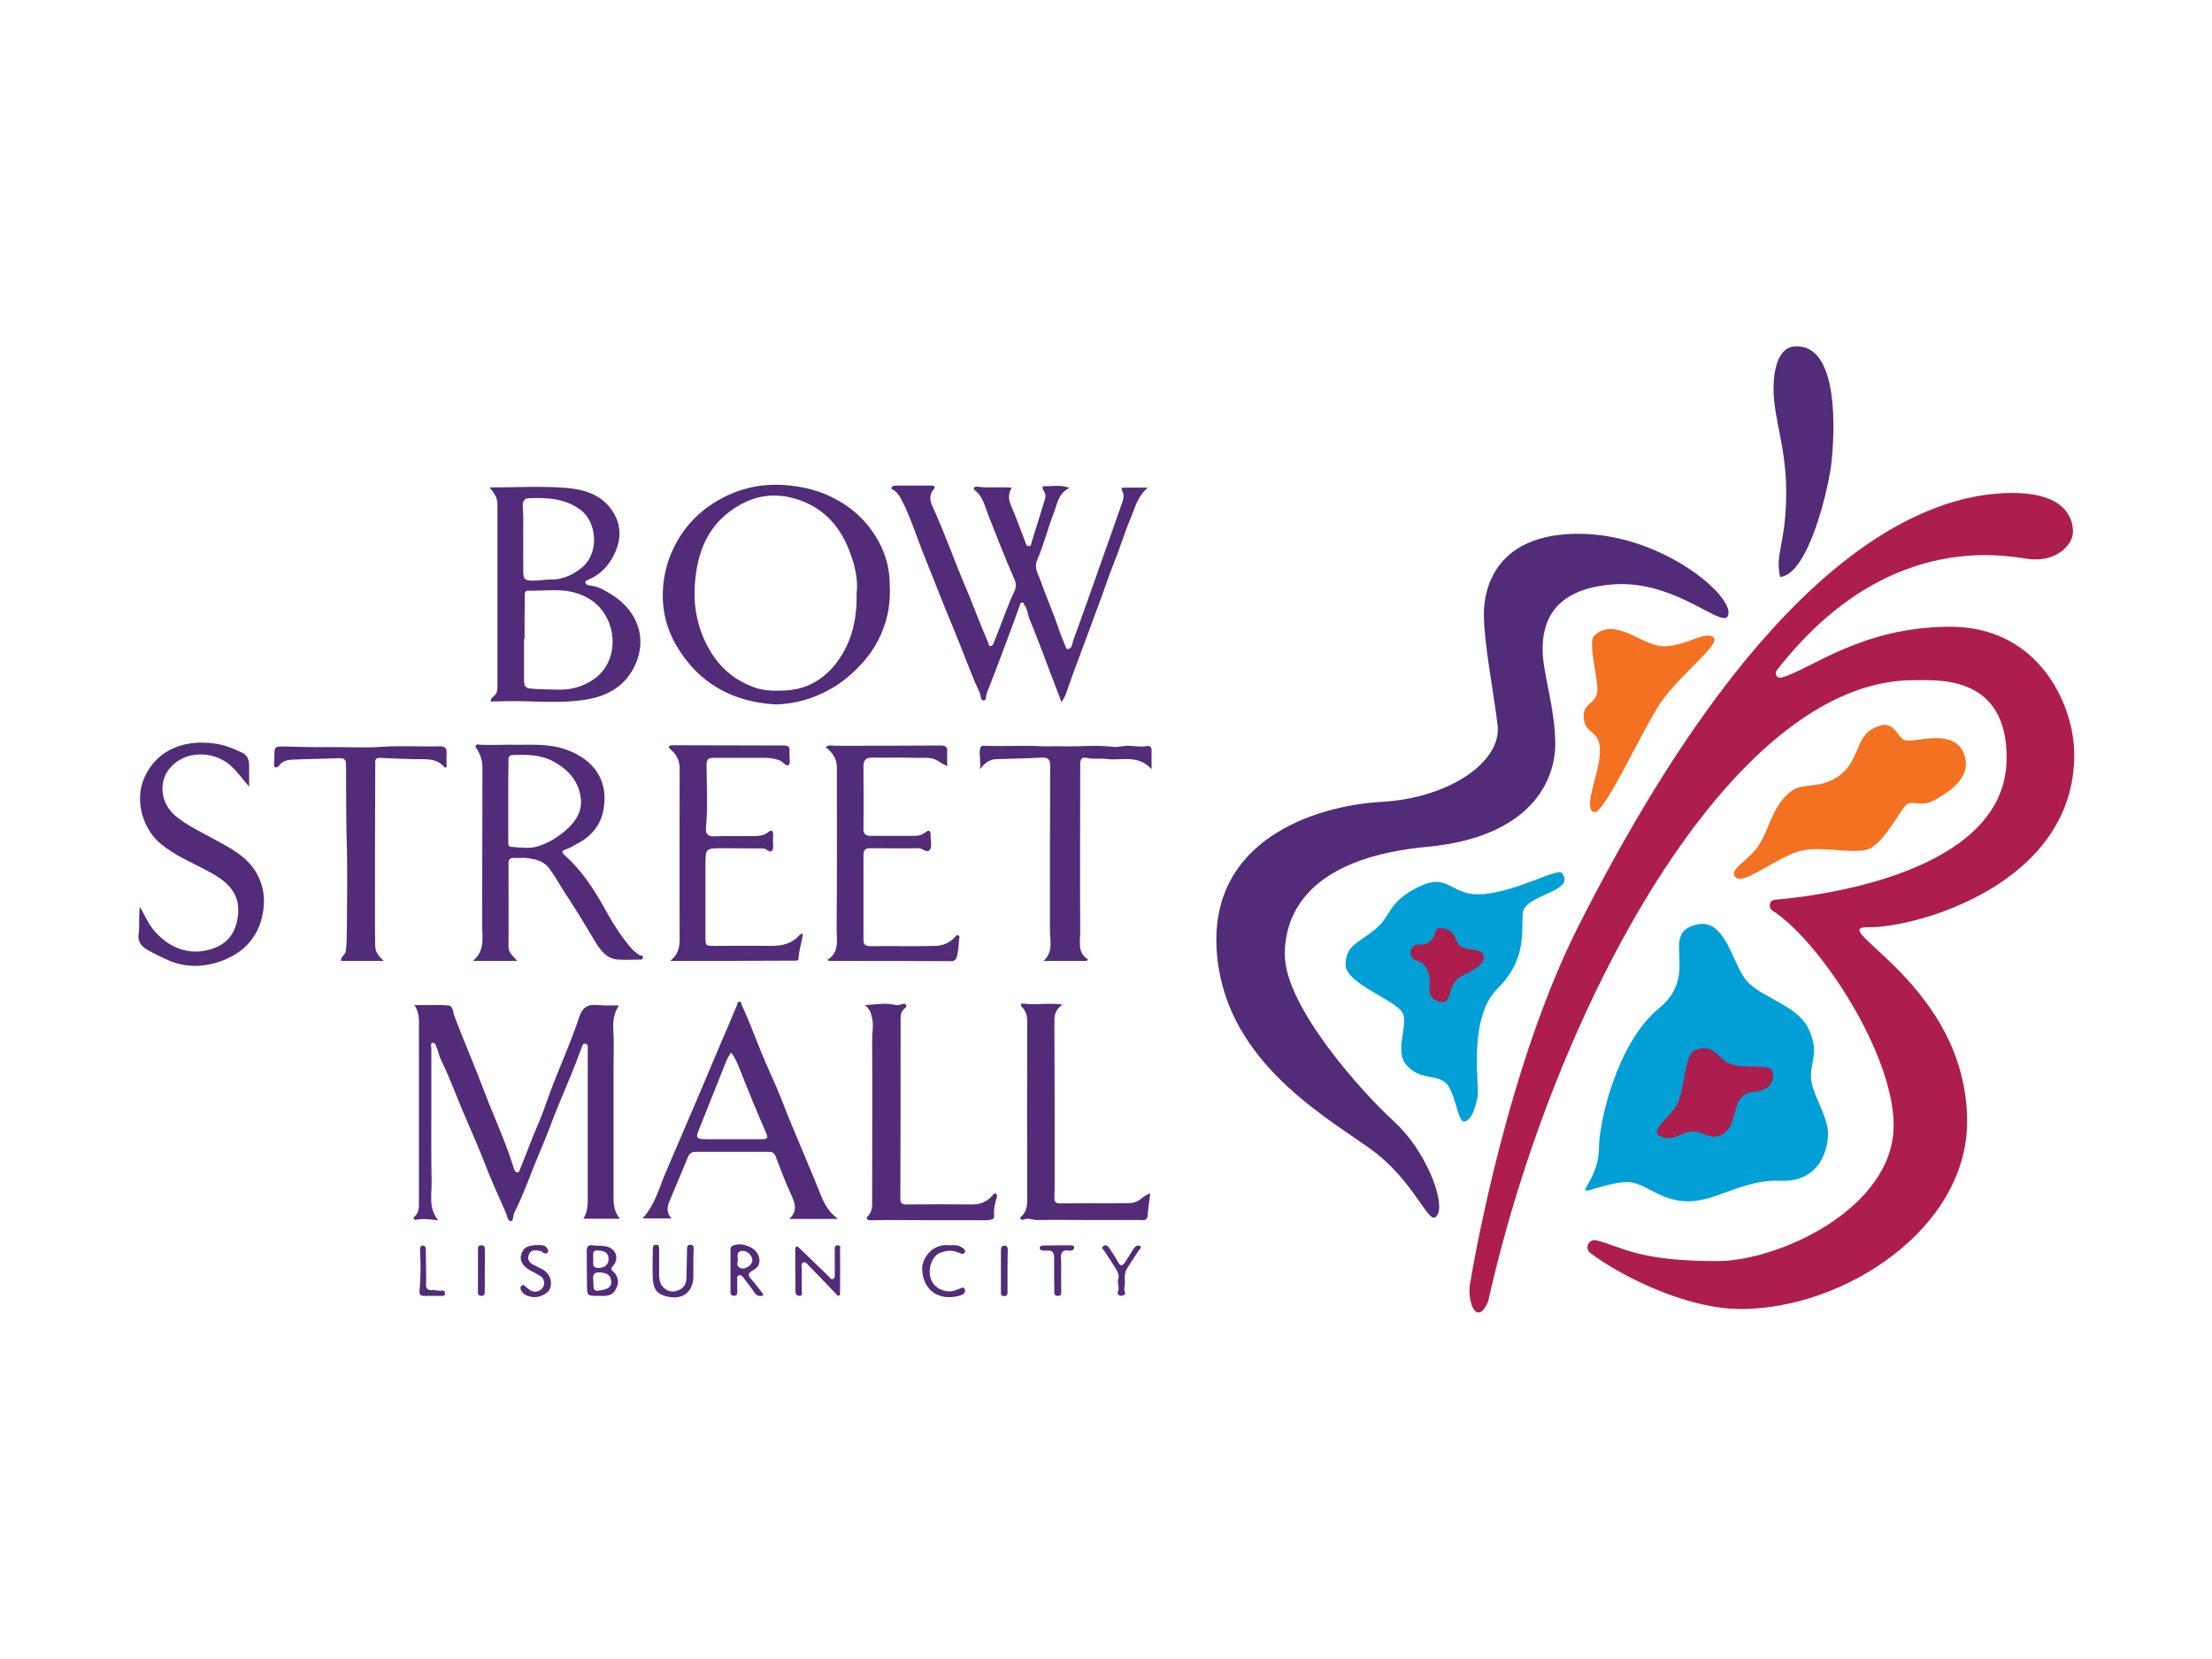 <?xml version="1.0" encoding="utf-8"?>
<!-- Generator: Adobe Illustrator 27.6.1, SVG Export Plug-In . SVG Version: 6.00 Build 0)  -->
<svg version="1.1" id="Layer_1" xmlns="http://www.w3.org/2000/svg" xmlns:xlink="http://www.w3.org/1999/xlink" x="0px" y="0px"
	 width="840px" height="630px" viewBox="0 0 840 630" style="enable-background:new 0 0 840 630;" xml:space="preserve">
<style type="text/css">
	.st0{fill:#AD1E4E;}
	.st1{fill:#F37121;}
	.st2{fill:#00A0D6;}
	.st3{fill:#522B79;}
</style>
<g>
	<path class="st0" d="M558.1,488.6c0-0.7,0.2-1.3,0.3-2c1.6-9.5,14.5-82.7,41.2-135.3c69.6-137.4,129.2-164.1,164.6-164.1
		c20.3,0,23,9.8,23,14.7s-5.9,11.1-15.4,10.5c-5.6,0-53.3-14.2-97.1,42.2c-1,1.3,0.2,3.2,1.8,2.7c10.9-2.9,30.3-19.3,64.1-19.3
		c33.8,0,47.1,29.8,47.1,48.6c0,49.6-60.9,65.9-78.2,65.5c-17.3-0.4,37.5,21.6,37.5,73.8c0,40.8-46.8,71.2-85.9,71.2
		c-21.7,0-47.2-13.6-57.2-21.3c-2.3-1.8-0.6-5.4,2.2-4.8c9.7,2.3,15.4,7.9,46,7.9c23.3,0,67-20,67-51.6c0-27.1-27.9-69.8-46-81.5
		c-1.7-1.1-1.2-4,0.8-4.1c27.1-2.4,87.6-13.4,88.1-53.3c0.4-32.4-26.4-30.1-35.4-30.1c-69.3,0-136.5,124.4-161.5,236
		C561.2,503.2,557.5,496,558.1,488.6z"/>
	<path class="st1" d="M710.7,277c9-5.3,9.3,3.4,13,4.2s18.1-4.8,22,4.8s-6.8,15.5-11.6,18.1s-8.5-0.8-10.7,2
		c-2.3,2.8-7.6,12.7-12.7,15.8c-5.1,3.1-17.8-0.8-26.5,1.1s-22,13.3-25.1,10.2c-3.1-3.1,5.6-6.5,9.3-13s4.5-12.7,10.2-18.4
		c5.6-5.6,11-1.4,19.2-6.8S704.5,280.7,710.7,277z"/>
	<path class="st1" d="M605.4,241.4c8-7.4,17.8,3.7,26,4s15.8-5.9,19.2-3.5s-12.4,14-19.8,24.7c-7.3,10.7-21.5,42.6-25.4,41.8
		c-4-0.8,0.6-12.2,1.7-18.6c2.3-13.3-4.5-9.9-5.6-16.4c-1.1-6.5,4.8-5.9,5.1-11C606.8,257.2,602.9,243.7,605.4,241.4z"/>
	<path class="st2" d="M593.1,331.5c5.7,7.3-14.1,8-14.8,15.2c-0.7,7.2,1.7,17.5-9.7,28.8c-11.4,11.3-6.6,37.3-7.5,41.1
		c-0.8,3.8-2.1,8.6-4.9,9.3c-2.8,0.7-3.4-12-7.6-15c-4.2-3-9.2-0.8-14.3-6.2c-5.1-5.4,0.6-15.1-1.6-19.9
		c-2.1-4.8-21.7-11.2-21.7-18.4c0-7.3,4.5-8.1,11.2-13.5c6.6-5.4,4.5-10.2,16.5-16.1c12-5.9,12,4,24.9,2.7
		C576.5,338.3,591.6,329.5,593.1,331.5z"/>
	<path class="st0" d="M547.2,352.4c6.2,0.7,4.8,4.8,7.3,6.8c2.5,2,7.6,0.6,8.8,3.4s-2.8,5.6-8,7.9s-4.1,9-6.6,9.9
		c-2.5,0.8-6.5-1.7-5.9-5.1c0.6-3.4-0.3-9.3-4.5-10.4c-4.2-1.1-2.8-6.2,0-6.2c2.8,0,3.9-0.1,5.6-2.1
		C545.5,354.5,544.7,352.1,547.2,352.4z"/>
	<path class="st2" d="M644.8,351c10.6-2.1,13.1,15.4,18.6,21.6c5.5,6.2,19.1,9.2,23.3,17.9c4.2,8.8,1.1,11.7,1,18.1
		s6.9,15.5,6.5,22.6c-0.4,7.1-4.2,17.8-18.2,17.2c-14-0.6-24.1,7.8-34.9,7.8s-16.4-7.2-22.9-7.3s-15,3.7-16.1,3.2
		c-1.1-0.4,5.1-6.6,5.1-16.2s6.8-40,22.9-53.1C646.2,369.6,629.4,354.1,644.8,351z"/>
	<path class="st0" d="M643.4,398.9c7.2-2.8,8.5,2.1,12.5,4.6c4,2.5,15.5,0.7,16.8,2.6c1.3,1.9,1.5,7.8-6.9,8.6
		c-8.5,0.8-5.7,10.8-10.3,15s-7.9,0.4-12.1,0c-4.2-0.4-8,4.2-12.7,1.9c-4.7-2.3,2.8-6.5,6-11.9C639.8,414.3,639.7,400.4,643.4,398.9
		z"/>
	<path class="st3" d="M681.1,131.6c17.8-1.8,15.5,33.9,14.4,44s-8.8,42.6-19.5,43.5c-2-8.9,2-12.1,2.3-30.5s-4.8-29.4-4.8-40.9
		S677.4,131.9,681.1,131.6z"/>
	<path class="st3" d="M546.1,460.8c-3.1,7.3-7.6-11.9-26.5-25.1c-18.9-13.3-55.3-34.4-57.6-75.4s36.7-54.3,62.7-55.8
		c26-1.5,45.7-15.4,44-29.2c-1.7-13.8-5.2-31.3-5.2-42.1c0-10.7,5.2-30.5,35.9-30.5s57.6,22.3,57,30.2s-18.9-12.7-43.5-11
		c-24.6,1.7-27.1,16.1-27.1,24.8s4.8,22.3,4.8,35.9c0,13.6-9,35.3-48.8,39c-39.8,3.7-53.9,21.2-53.9,40.9
		c0,19.8,29.6,52.6,41.5,63.4C541.3,436.8,548.4,455.4,546.1,460.8z"/>
	<g id="SXfVAS_00000054964593186121679670000003711260970652042658_">
		<g>
			<g>
				<path class="st3" d="M166.4,463.4c-3.3-0.4-5.8-0.7-8.4-0.2c-0.7,0.1-1.4-0.4-0.5-1.3c1.5-1.3,1.6-3.1,1.6-4.9
					c0-23.1,0-46.2,0-69.3c0-2-0.4-3.9-1.7-6c4.4,0,8.6-0.2,12.8,0.1c1.9,0.1,1.8,2.6,2.3,3.9c3.6,9.6,7.7,18.9,11.3,28.5
					c3.7,9.8,8.2,19.3,11.3,29.4c0.2,0.7,0.6,1.6,1.4,1.6c0.8,0,0.8-0.9,1.1-1.5c2.2-5.3,4.1-10.7,6.4-16c2.3-5.2,4-10.7,6.1-16.1
					c3.3-8.4,7-16.7,9.8-25.2c1.4-4.3,3.6-5.1,7.5-4.7c2.2,0.2,4.5,0.1,6.8,0.1c0.2,0,0.5,0.1,0.8,0.1c-1.8,2.7-2.3,5.6-2.1,8.8
					c0.3,4.8,0.1,9.7,0.1,14.6c0,16.6,0,33.2,0,49.8c0,2.7,0.4,5.3,2.4,7.7c-4.8,0-9.3,0-13.9,0c1.6-2.4,1.7-5.1,1.7-7.7
					c0-18.8,0-37.5,0-56.3c0-0.4,0-0.9,0-1.3c0-0.7-0.3-1.1-1.1-1.2c-0.6,0-0.8,0.4-1,0.9c-2.6,7.3-5.7,14.5-8.7,21.7
					c-2.7,6.5-5,13.1-7.8,19.5c-3.1,7.3-5.6,14.8-9.2,21.9c0,0.1-0.1,0.1-0.1,0.2c-0.5,1.1-0.2,3.3-1.5,3.2c-1-0.1-1.3-2.3-1.9-3.6
					c-2.4-5.5-4.9-10.9-7.1-16.5c-2.5-6.5-5.2-12.8-8-19.2c-3.2-7.2-5.7-14.6-9.2-21.6c-0.8-1.6-1.1-3.4-1.8-5.1
					c-0.3-0.7-0.5-1.8-1.4-1.7c-1.1,0.1-0.6,1.3-0.6,2c0,6.2,0,12.3,0,18.5c0,10.8-0.1,21.5,0.1,32.3
					C164,453.6,162.6,458.7,166.4,463.4z"/>
				<path class="st3" d="M384.2,185.2c-1.4,2.4-1.3,4.5-0.2,6.9c1.9,4.5,3.6,9.1,5.3,13.6c0.3,0.7,0.4,1.7,1.3,1.7
					c1.1,0.1,1-1,1.2-1.7c1.7-5.4,3.4-10.7,5-16.1c0.4-1.2,0.2-2.4-0.6-3.5c-0.5-0.7-0.4-1.6,0.5-1.5c2.9,0.2,6-0.7,9.4,0.7
					c-4.3,2.1-4.6,6.1-5.9,9.4c-2.3,5.9-3.8,12.1-6.3,17.9c-1.4,3.2,0.4,5.4,1.2,7.8c2.2,6.3,5,12.5,7.1,18.9
					c0.7,2.1,1.7,4.3,2.5,6.4c0.2,0.4,0.4,0.9,0.9,0.8c0.8-0.2,1.4-0.9,1.5-1.6c0.4-1.8,1.1-3.4,1.7-5.1c3.2-8.8,6.3-17.6,9.4-26.4
					c2.6-7.4,5.2-14.7,7.8-22.1c0.6-1.6,1.1-3.3,0.1-5c-0.3-0.5-0.3-1.1,0.4-1.1c2.9-0.1,5.8,0,9.4,0c-4.1,3.4-4.9,7.8-6.6,11.7
					c-2.4,5.8-4.2,11.8-6.6,17.7c-1.8,4.5-3.3,9.2-5,13.7c-2.4,6.3-4.6,12.6-7,18.9c-2.1,5.5-4.1,11-6,16.5c-0.3,1-0.9,1.6-1.6,2.9
					c-1.5-4-2.9-7.6-4.3-11.3c-2.6-6.9-5.2-13.8-8-20.6c-0.6-1.6-0.6-3.4-1.7-4.8c-0.3-0.4-0.2-1-0.9-1.1c-0.7,0-0.8,0.6-0.9,1
					c-2,5.6-4.1,11.2-6.2,16.8c-2.1,5.6-4.2,11.2-6.4,16.7c-0.4,0.9,0.1,2.8-1.3,2.7c-1.1-0.1-0.9-1.8-1.3-2.8
					c-3.5-7.5-6.2-15.3-9.4-23c-2.2-5.5-4.6-11-6.7-16.5c-2.5-6.5-5.3-13-7.7-19.6c-1.8-4.9-3.6-9.9-6.1-14.6
					c-0.7-1.3-1.5-2.5-2.8-3.4c-0.4-0.3-1.2-0.3-0.8-1c0.2-0.5,0.8-0.7,1.3-0.7c4.6,0,9.2,0,13.8,0c0.8,0,1.9,0.3,0.8,1.5
					c-1.8,2.1-1.3,4.6-0.3,6.6c4.5,9.8,8,19.9,12.2,29.8c3.1,7.2,5.7,14.6,8.9,21.8c0.2,0.5,0,1.3,1,1.2c0.7-0.1,0.9-0.8,1.1-1.3
					c2.7-6.4,4.8-13.1,7.8-19.4c0.8-1.6,0.7-3.3-0.1-4.9c-3.5-7.9-6.6-16.1-9.8-24.1c-1.3-3.3-2-7.1-5.2-9.5
					c-0.2-0.2-0.4-0.8-0.3-0.8c0.3-0.3,0.8-0.6,1.1-0.5C375.2,185.4,379.6,184.8,384.2,185.2z"/>
				<path class="st3" d="M294.6,267.5c-16.2-0.9-29.1-7.8-37.6-22.1c-3.3-5.5-5.1-11.7-5.3-18c-0.2-6.8,1.2-13.5,4.3-19.7
					c4.3-8.6,10.8-14.9,19.3-19.1c7.5-3.7,15.4-5.1,23.9-4.3c6.1,0.6,11.9,2,17.3,4.8c6.7,3.4,12.2,8.3,16.1,14.7
					c3,4.9,4.9,10.3,5.2,16.1c0.3,5,0.2,9.9-1.1,14.8c-1.5,5.7-4.1,10.9-7.8,15.4c-4.2,5-9,9.3-14.9,12.3
					C307.9,265.6,301.5,267.3,294.6,267.5z M325.3,225.1c0.6-4.6-0.5-9.9-2.4-15c-3.4-9.4-9.3-16.7-19.3-20.2
					c-10-3.5-18.9-1.5-26.8,4.6c-9.3,7.1-12.4,17.4-13,28.6c-0.4,8.6,1.5,16.7,5.9,24.1c3.8,6.4,9.1,10.9,16.1,13.6
					c4,1.6,8.1,1.6,12.2,1.4c8.3-0.3,14.9-4.2,19.8-10.7C323.4,244,325.5,235.4,325.3,225.1z"/>
				<path class="st3" d="M185.9,185.1c10.1,0,19.7-0.6,29.2,0.2c6.6,0.5,13.2,2.5,17.3,8.5c3.7,5.4,3.6,11.1,0.8,16.8
					c-2.1,4.3-5.3,7.7-9.9,9.6c-0.5,0.2-1.1,0.4-1,1c0.2,0.9,1.2,1.1,1.9,1.2c2.7,0.2,4.9,1.5,7.1,2.8c9.2,5.3,14.5,14.9,10.6,25.6
					c-2.9,7.9-9.1,12.8-17.5,14.5c-11.2,2.3-22.5,0.6-33.8,1c-1.4,0.1-2.9,0-4.3,0.1c0-1.5,1.6-2,2.2-3.2c0.4-0.8,0.4-1.7,0.4-2.5
					c0-23.1,0-46.2,0-69.3C188.9,189,187.7,187.3,185.9,185.1z M199.2,242.5c-0.1,0-0.2,0-0.2,0c0,5.3,0,10.6,0,15.9
					c0,1.6,0.2,2.9,2.5,3.1c3.6,0.3,7.3,0.3,10.9,0.4c4.6,0,8.8-1.1,12.7-3.7c7.1-4.6,8.8-13.3,6.7-20.2
					c-2.2-7.1-7.3-11.5-14.5-13.2c-5.5-1.3-11.2-0.3-16.8-0.5c-1.3,0-1.2,1.1-1.2,2.1C199.2,231.7,199.2,237.1,199.2,242.5z
					 M198.7,202.5C198.8,202.5,198.8,202.5,198.7,202.5c0,4.8,0,9.6,0,14.4c0,3.1,0.6,3.6,3.8,3.6c2.1,0,4.1-0.4,6.2-0.4
					c4.7,0.1,8.6-1.6,12.2-4.5c6.9-5.6,5.8-17.5-0.6-22.1c-5.9-4.3-12.8-4.6-19.7-4.3c-1.5,0.1-2.1,1.2-2.1,2.8
					C198.8,195.6,198.7,199,198.7,202.5z"/>
				<path class="st3" d="M196.4,364.9c-5.7,0-10.9,0-16.8,0c4.7-3.9,3.5-8.9,3.5-13.5c0.1-19.9,0-39.8,0.1-59.7c0-2.6-0.6-4.9-2-7.1
					c-0.3-0.5-0.9-1-0.4-1.6c0.3-0.5,0.9-0.3,1.4-0.2c3.7,0.2,7.3,0,11,0c7.4,0.2,14.8-0.7,21.9,1.9c10.9,3.9,16.5,12.4,13.8,24
					c-1.2,5.1-4.7,9.1-9.5,11.6c-1.4,0.7-2.6,1.6-4.1,2.1c-2.1,0.7-2.4,1-0.5,2.7c6.2,5.6,10.7,12.5,14.7,19.7
					c3,5.5,6.3,10.8,10.5,15.6c0.8,0.9,1.8,1.5,2.8,2.3c0.5,0.3,1.6-0.1,1.3,1.1c-0.2,0.8-1,0.6-1.5,0.6c-2.6,0-5.2,0.2-7.8,0
					c-4.8-0.3-7-3.9-9.2-7.5c-3.5-5.9-7-11.7-10.8-17.4c-2.1-3.2-3.9-6.6-6.2-9.7c-2.1-2.8-4.9-3.4-7.9-3.9c-1.8-0.3-3.6,0-5.5-0.1
					c-1.6-0.1-2.1,0.6-2.1,2.2c0,10.4,0.1,20.8,0,31.3C193,361.7,194.7,362.9,196.4,364.9z M193,303.9
					C193,303.9,193,303.9,193,303.9c0,5.1,0,10.2,0,15.4c0,0.9-0.1,2.3,1.1,2.3c3.4,0.2,6.9,0.8,10.1-0.2c3.7-1.1,7.2-3.2,10.2-5.7
					c3.7-3.1,6.7-7.1,6.2-12.2c-0.6-6.5-4.6-11.1-10.2-14.2c-4.8-2.7-10-2.8-15.3-2.6c-1.6,0-2.1,0.5-2,2.1
					C193,293.8,193,298.8,193,303.9z"/>
				<path class="st3" d="M318.2,462.9c-6.5,0-12.3,0-18.5,0c3.2-2.9,2.3-5.8,0.8-9.1c-2.2-4.7-4-9.6-5.9-14.5
					c-0.5-1.4-1.2-1.9-2.6-1.9c-9.3,0-18.6,0-27.8,0c-1.6,0-2.4,0.6-3,2.1c-2.3,5.7-4.8,11.3-7.1,17c-0.8,2-1,4.2,0.9,6.2
					c-3.8,0-7.2,0-11,0c4.8-5.2,6.3-11.7,8.9-17.7c4-9.3,8-18.7,12-28c3.1-7.4,6.3-14.8,9.4-22.2c1.9-4.4,3.8-8.8,5.6-13.2
					c0.2-0.5,0.1-1.1,0.8-1.2c0.9-0.1,0.7,0.7,1,1.3c2.7,5.8,4.9,11.8,7.3,17.7c2.5,6.2,5.5,12.2,7.9,18.4
					c2.5,6.7,5.4,13.2,8.1,19.8c2.1,5.2,4.4,10.3,6.4,15.5C312.9,456.9,314.5,460.1,318.2,462.9z M277.6,399.7c-0.6,1.1-1.3,2-1.7,3
					c-3.5,8.8-7,17.6-10.5,26.3c-1.3,3.1-0.9,3.6,2.6,3.6c7.2,0,14.4,0,21.6,0c1.2,0,2.3-0.2,1.5-2c-3.6-8.2-7-16.5-10.3-24.9
					C280,403.8,279.2,401.6,277.6,399.7z"/>
				<path class="st3" d="M94.6,298.7c-2.5-2.8-4.5-5.8-7.3-8.2c-6.1-5.3-16.9-5.8-22.8,1.2c-4.5,5.4-3.5,13.4,2.2,18.2
					c4.5,3.7,9.8,6.1,14.8,8.9c5.7,3.1,11.7,6.1,15.4,11.9c3.4,5.5,4.1,11.3,2.6,17.6c-2,8.3-7.4,13.5-14.8,16.4
					c-6.7,2.6-13.9,3-20.9-0.1c-2.7-1.2-5.4-2.5-8-4c-2.3-1.4-3.5-3.2-3.2-5.7c0.5-3.3,0-6.6,0.5-10.6c2,3.5,3.3,6.7,5.6,9.3
					c6.3,7.2,14.7,9.7,23.2,6.2c5.4-2.2,7.9-6.7,8.5-12.4c0.9-9-5-13.2-11.8-16.8c-6-3.2-12.2-5.7-17.6-10.2
					c-6.7-5.5-10.2-16.6-6-25.5c5-10.7,15.6-14,26.2-12.6c3.9,0.5,7.4,1.9,10.9,3.6c1.7,0.8,2.4,2.5,2.5,4.3
					C94.6,293,94.6,295.8,94.6,298.7z"/>
				<path class="st3" d="M254.5,364.9c3-2.3,3.6-5.1,3.6-8.4c-0.1-21.5,0-43.1,0-64.6c0-2.8-1-5.2-3.1-7c-0.4-0.4-1.2-0.7-0.9-1.4
					c0.3-0.6,1-0.5,1.6-0.5c14,0,27.9,0.1,41.9,0.1c1.8,0,2.4,0.6,2.2,2.2c0,0.2,0,0.3,0,0.5c-0.1,1.6,0.5,4-0.3,4.7
					c-1,0.8-2.3-1.5-3.8-1.9c-1.6-0.5-3.2-0.8-4.8-0.8c-6.7,0-13.3,0-20,0c-1.6,0-2.6,0.3-2.6,2.7c0.1,8,0.5,15.9-0.2,23.9
					c-0.2,1.8,0.4,3.3,2.9,3.2c5.1-0.2,10.2,0,15.3-0.1c1.9,0,3.9-0.2,5.6-1.6c1.1-0.9,1.7-0.4,1.7,1c0,0.8,0,1.6-0.1,2.3
					c0,1.3,0.4,3-0.3,3.8c-0.9,1.1-2.1-0.8-3.3-0.8c-5.1,0-10.2-0.1-15.4-0.1c-6.6,0-6.6,0-6.6,6.6c0,8.9,0,17.9,0,26.8
					c0,3.7,0,3.7,3.6,3.7c6.9,0,13.7-0.1,20.6,0c4.5,0.1,8.5-0.6,11.6-4.2c0.2-0.2,0.6-0.3,1.2-0.5c-0.4,3.3-1.5,6.4-1.7,9.6
					c0,0.8-0.8,0.7-1.5,0.7C286.1,364.9,270.3,364.9,254.5,364.9z"/>
				<path class="st3" d="M313.5,283.7c1.3-1,2.6-0.5,3.9-0.5c13.3,0,26.6,0,39.8-0.1c1.9,0,2.7,0.6,2.5,2.5c-0.1,1.7,0,3.4,0,5.4
					c-1.5-0.8-2.7-1.5-3.8-2.2c-2.5-1.5-5.3-0.9-8-1c-5.5-0.2-11.1,0-16.7-0.1c-2.3,0-3.3,0.9-3.3,3.2c0,8,0.1,16,0,24
					c0,1.9,1,2.5,2.5,2.5c5.8,0,11.6,0.1,17.4,0c1.3,0,2.5-0.5,3.6-1.3c1.3-1.1,2-0.8,2,1c0,0.2,0,0.3,0,0.5c0,1.7,0.6,3.9-0.3,5.1
					c-1.1,1.5-2.8-0.7-4.4-0.6c-6.2,0.1-12.3,0-18.5,0c-1.6,0-2.3,0.8-2.3,2.5c0,10.8,0,21.5,0,32.3c0,1.8,0.8,2.4,2.5,2.4
					c8.2-0.1,16.5,0.1,24.7-0.1c2.8,0,5.4-1.1,7.4-3.2c0.4-0.4,0.7-1.1,1.4-0.8c0.7,0.3,0.4,1.1,0.3,1.6c-0.1,2-0.3,4-0.7,5.9
					c-0.2,1.1-0.6,2.3-2.3,2.3c-15.5-0.1-30.9-0.1-46.4-0.1c-0.1,0-0.3-0.2-0.6-0.4c4.7-2.9,3.5-7.6,3.5-11.8
					c0.2-20.2,0.1-40.5,0.1-60.7C318,288.4,316.2,285.8,313.5,283.7z"/>
				<path class="st3" d="M412.6,364.9c-5.3,0-10.5,0-16.3,0c3.8-3.5,2.4-7.8,2.4-11.8c0-20.8,0-41.5,0.1-62.3c0-2.4-0.7-3.2-3.1-3.1
					c-5.9,0.3-11.8,0.4-17.6,0.6c-2.5,0.1-4.2,1.6-6,3.8c0.5-2.8-0.3-5,0-7.3c0.2-1.3,0.6-1.7,1.7-1.6c7.4,0.3,14.7-0.2,22.1,0.2
					c2.6,0.1,5.3-0.1,7.9,0c6.2,0.2,12.4-0.6,18.6,0.2c1.4,0.2,2.9-0.1,4.4-0.3c2.9-0.4,5.8,0.6,8.7,0c0.8-0.2,1.8,0.2,1.8,1.4
					c0,2.2,0,4.4,0,7.4c-5.2-5.8-11.5-3.1-17.2-3.9c-2.5-0.3-5,0.2-7.5-0.4c-1.6-0.3-2.4,0.3-2.4,2.3c0,21.4-0.1,42.7,0,64.1
					c0,3.6-1.1,7.6,3,10.2C413,364.6,412.8,364.7,412.6,364.9z"/>
				<path class="st3" d="M169,291.6c-3.2-4-7.5-3.2-11.7-3.3c-4.3-0.1-8.5-0.3-12.8-0.5c-1.2-0.1-2.1,0.2-2,1.7c0,0.3,0,0.7,0,1
					c-0.1,21-0.1,42-0.1,63.1c0,1.8,0.1,3.6,0.1,5.5c-0.1,2.3,1.2,3.9,3.2,5.8c-5.8,0-11,0-16.2,0c-0.2-1.6,1.6-2.2,1.8-3.7
					c0.4-2.5,0.3-4.9,0.4-7.4c0.1-12.2,0.3-24.5-0.1-36.7c-0.2-8.9-0.1-17.9-0.2-26.8c0-1.8-0.6-2.4-2.5-2.4
					c-6.1,0.3-12.2,0.3-18.3,0.6c-1.7,0.1-3.4,0.6-4.5,2.1c-0.4,0.5-0.9,1-1.5,0.8c-0.7-0.2-0.5-1-0.5-1.6c0-0.8,0.1-1.6,0.1-2.3
					c0-4.1,0-4.1,4.3-4c5.3,0.1,10.6,0.3,15.8,0.2c6.9-0.1,13.8,0.4,20.8-0.1c7.2-0.5,14.5,0,21.8-0.2c2.1,0,2.8,0.7,2.7,2.7
					c-0.1,1.7,0,3.4,0,5.2C169.3,291.2,169.1,291.4,169,291.6z"/>
				<path class="st3" d="M328.4,381.7c4.2-0.2,7.7-1,11.3-0.1c1.1,0.3,2.2-0.1,3.3-0.4c0.4-0.1,0.9,0,1.1,0.5
					c0.3,0.5-0.1,0.8-0.4,1.1c-1.4,1-1.7,2.5-1.7,4.1c0,22.8,0,45.5-0.1,68.3c0,1.8,0.7,2.2,2.3,2.2c8.3-0.1,16.7-0.1,25,0
					c3,0,5.5-1,7.5-3.2c0.4-0.4,0.7-1.2,1.4-0.9c0.8,0.4,0.5,1.3,0.3,1.8c-0.6,2.1-1.1,4.2-0.9,6.4c0.1,1.1-0.2,1.5-1.3,1.7
					c-0.9,0.2-1.7,0.2-2.6,0.2c-12.2,0-24.3,0-36.5-0.1c-2.1,0-4.2,0.1-6.4,0.1c-1.1,0-2.2-0.5-1.1-1.6c1.8-1.9,1.6-4.1,1.6-6.3
					c0-20.4,0.1-40.8,0-61.2c0-2.5,0.6-4.9,0-7.5C330.8,384.9,330.5,383.3,328.4,381.7z"/>
				<path class="st3" d="M436.8,453.2c-0.4,3.1-0.8,5.8-1,8.5c-0.2,2-1.7,1.6-2.9,1.6c-6.2,0-12.3,0-18.5,0c-6.9,0-13.7-0.1-20.6,0
					c-1.8,0-3.5-1-5.3-0.1c-0.2,0.1-0.7-0.1-0.9-0.3c-0.4-0.4,0.1-0.8,0.4-1.1c1.8-1.7,2.1-3.9,2.1-6.3c-0.1-22.5-0.1-45,0-67.5
					c0-2.1-0.5-4.1-2-5.6c-1-0.9-0.1-1.4,0.4-1.3c4.8,0.7,9.7-0.4,15,0.4c-2.6,1.7-3.1,3.8-3.1,6.3c0.1,20.2,0.1,40.5,0.1,60.7
					c0,2.1,0,4.2-0.1,6.2c-0.1,1.6,0.5,2.3,2.2,2.3c8.7-0.1,17.4-0.1,26-0.1c2,0,3.7-0.7,5.1-2C434.5,454.4,435.4,453.6,436.8,453.2
					z"/>
				<path class="st3" d="M227.2,492.1c-4.2,0-4.2,0-4.3-4.1c-0.1-4.3,0-8.6-0.1-12.9c0-1.7,0.6-2.5,2.3-2.2c1.8,0.3,3.6,0,5.4,0.5
					c3.5,0.9,4.7,4.6,2.3,7.3c-0.6,0.7-1,1.3-0.2,1.9c2.2,2,2.7,4.3,1.3,6.9c-1.4,2.8-3.9,2.7-6.5,2.6
					C227.4,492.1,227.3,492.1,227.2,492.1z M225.3,486.2c0,3.6,0.2,4.1,2,3.9c3.5-0.4,4.9-1.3,4.8-3.4c-0.1-2.3-1.3-3.2-4-3.5
					C225.1,482.9,225.1,484.6,225.3,486.2z M227.3,474.9c-2.7-0.4-2,1.7-2,3.3c0,1.3-0.6,3.2,1.7,3.3c2.5,0.1,4.1-1.3,4.1-3.2
					C231.2,476.1,229.9,474.9,227.3,474.9z"/>
				<path class="st3" d="M318.3,492.2c-3.6-3.8-7.2-7.5-10.9-11.3c-0.7-0.7-1.4-1.9-2.4-1.5c-1,0.5-0.5,1.9-0.5,2.9
					c-0.1,2.8,0,5.5,0,8.3c0,0.6,0.3,1.5-0.8,1.5c-1.1,0-1.6-0.6-1.6-1.6c-0.1-5.3-0.1-10.6-0.1-16c0-0.4-0.1-0.9,0.5-1.1
					c0.5-0.1,0.7,0.2,1,0.5c3.7,3.6,7.5,7.2,11.2,10.8c0.5,0.5,0.8,1.3,1.6,1c0.8-0.3,0.7-1.1,0.7-1.8c0-3,0-6.1,0-9.1
					c0-0.8-0.2-1.9,1.1-1.9c1.4,0,0.9,1.3,0.9,2c0.1,5.6,0,11.2,0,16.8C318.8,491.9,318.5,492,318.3,492.2z"/>
				<path class="st3" d="M289.9,491.9c-1.6,0.6-2.6,0.1-3.5-1.2c-1.2-1.8-2.5-3.4-3.8-5.1c-0.5-0.7-1-1.6-2-1.3
					c-1,0.3-0.6,1.3-0.6,2c-0.1,1.5,0,2.9,0,4.4c0,0.8-0.3,1.3-1.2,1.4c-0.8,0-1.4-0.4-1.4-1.2c0-5.5,0-11.1,0-16.6
					c0-0.6,0.3-0.9,0.8-1.2c3-1.5,8.1,0.2,9.6,3.2c1.2,2.5,0.7,4.8-1.9,6.1c-2.3,1.2-1.7,2.2-0.4,3.6c1.4,1.6,2.7,3.4,4,5
					C289.6,491.2,289.7,491.5,289.9,491.9z M285.7,478.6c0-1.8-2-3.8-3.8-3.6c-2.9,0.3-1.3,2.8-1.8,4.3c-0.5,1.3,0.5,2.3,1.9,2.4
					C283.7,481.8,285.7,480.1,285.7,478.6z"/>
				<path class="st3" d="M263.3,480.3c0,1.5,0,3,0,4.4c0,5.8-4,9-9.7,7.7c-3.5-0.8-5.5-2.1-5.7-7.1c-0.2-3.6,0-7.1,0-10.7
					c0-0.9,0-1.9,1.2-1.9c1.3,0,1.2,1,1.2,1.9c0,3.1,0,6.3,0,9.4c0,2,0.4,4,2.1,5.3c1.8,1.5,3.8,1.4,5.8,0.4c2-1,2.4-2.8,2.5-4.8
					c0.1-3.4,0.1-6.8,0.2-10.2c0-0.9-0.1-2.1,1.4-2c1.3,0.1,1.1,1.1,1.1,2C263.3,476.7,263.3,478.5,263.3,480.3
					C263.3,480.3,263.3,480.3,263.3,480.3z"/>
				<path class="st3" d="M360.7,472.9c1.4-0.1,3-0.2,4.4,0.7c0.6,0.4,1.8,1,1.3,2c-0.5,0.9-1.5,0.5-2.3,0.1
					c-2.5-1.1-4.9-0.9-7.4,0.2c-3,1.4-4.8,6.8-2.8,10.7c1.5,2.9,5.5,4.6,8.9,3.4c0.3-0.1,0.6-0.3,1-0.4c0.9-0.2,2.1-1.4,2.6,0.1
					c0.5,1.3-0.9,2-1.9,2.3c-7.6,2.2-13.8-1.7-14.3-9.6C349.8,478.2,353.9,472,360.7,472.9z"/>
				<path class="st3" d="M204.1,472.8c1.1,0,2.5-0.2,3.5,1c0.4,0.5,0.9,1.2,0.3,1.9c-0.4,0.5-1.1,0.3-1.7,0
					c-0.3-0.2-0.5-0.6-0.8-0.6c-1.6-0.3-3.5-0.8-4.4,1c-0.9,1.8-0.3,3.4,1.6,4.2c1,0.5,2,1,3,1.5c3,1.5,4.3,4.5,3.3,7.4
					c-0.7,2.1-4.3,3.8-6.9,3.3c-1.6-0.3-3.1-0.7-4-2.3c-0.4-0.7-0.6-1.3,0-1.9c0.7-0.7,1.2-0.1,1.7,0.4c1.5,1.2,2.9,2.5,5.1,1.4
					c2.3-1.2,2.5-4.2,0.3-5.6c-1.3-0.8-2.7-1.5-4-2.2c-2.7-1.6-3.8-3.7-3.2-5.8C198.7,473.8,200.2,472.9,204.1,472.8z"/>
				<path class="st3" d="M433.2,474.2c0-0.2-0.3,0-0.6,0.4c-1.5,2.3-3,4.6-4.5,6.9c-1.2,1.8-1,3.9-0.9,5.7c0,1.1-0.6,2.2,0,3.5
					c0.4,0.8-0.5,1.3-1.4,1.4c-1,0-1.6-0.8-1.3-1.5c0.8-1.7-0.4-3.3,0.2-5c0.3-0.9-0.1-2.3-0.6-3.2c-1.5-2.5-3.1-4.9-4.7-7.3
					c-0.4-0.6-1.4-1.2-0.4-1.9c0.9-0.7,1.7,0,2.2,0.7c1.2,1.8,2.4,3.5,3.4,5.4c0.9,1.7,1.7,1.4,2.6,0.1c1.2-1.8,2.3-3.6,3.4-5.4
					c0.5-0.7,1.1-1.1,1.9-1C432.9,472.9,433.2,473.1,433.2,474.2z"/>
				<path class="st3" d="M400.3,484c0-2.2,0-4.3,0-6.5c0-1.8-0.7-2.8-2.6-2.6c-0.5,0-1,0-1.6,0c-0.7,0-1.2-0.3-1.3-1
					c0-0.6,0.7-0.9,1.1-0.9c3.7-0.1,7.5-0.1,11.2-0.1c0.6,0,0.9,0.6,0.8,1.1c-0.1,0.5-0.6,0.8-1.1,0.9c-1.1,0.2-2.5-0.6-3.4,0.6
					c-0.9,1.2-0.4,2.7-0.4,4.1c-0.1,3.6,0,7.1,0,10.7c0,1,0,1.9-1.4,1.8c-1.4-0.1-1.2-1-1.2-1.8C400.3,488.2,400.3,486.1,400.3,484z
					"/>
				<path class="st3" d="M161.8,481.6c0,2,0.1,4,0,6c-0.2,2,1,2.5,2.4,2.3c1.2-0.1,2.3,0.4,3.5,0.2c0.8-0.1,1.3,0.2,1.3,1.1
					c0,0.9-0.6,0.9-1.2,0.9c-2.3,0-4.7,0-7,0c-1.2,0-1.6-0.8-1.5-1.7c0.5-5.3,0.5-10.6,0.2-15.9c0-0.7,0.2-1.5,1-1.5
					c1,0,1.2,0.7,1.2,1.6C161.7,476.9,161.8,479.3,161.8,481.6z"/>
				<path class="st3" d="M184.1,482.5c0,2.6,0,5.2,0,7.8c0,0.9,0,1.8-1.3,1.8c-1.3,0-1.3-0.8-1.3-1.7c0-5.3,0-10.6,0-15.9
					c0-1,0.1-1.7,1.4-1.6c1.3,0.1,1.2,0.9,1.2,1.8C184.2,477.3,184.1,479.9,184.1,482.5z"/>
				<path class="st3" d="M382.6,482.8c0,2.6,0,5.2,0,7.8c0,0.8,0,1.5-1.1,1.6c-1.2,0-1.5-0.5-1.4-1.6c0-5.3,0-10.5,0-15.8
					c0-1,0.3-1.8,1.3-1.8c1.1,0,1.3,0.8,1.3,1.8C382.6,477.4,382.6,480.1,382.6,482.8C382.6,482.8,382.6,482.8,382.6,482.8z"/>
			</g>
		</g>
	</g>
</g>
</svg>
